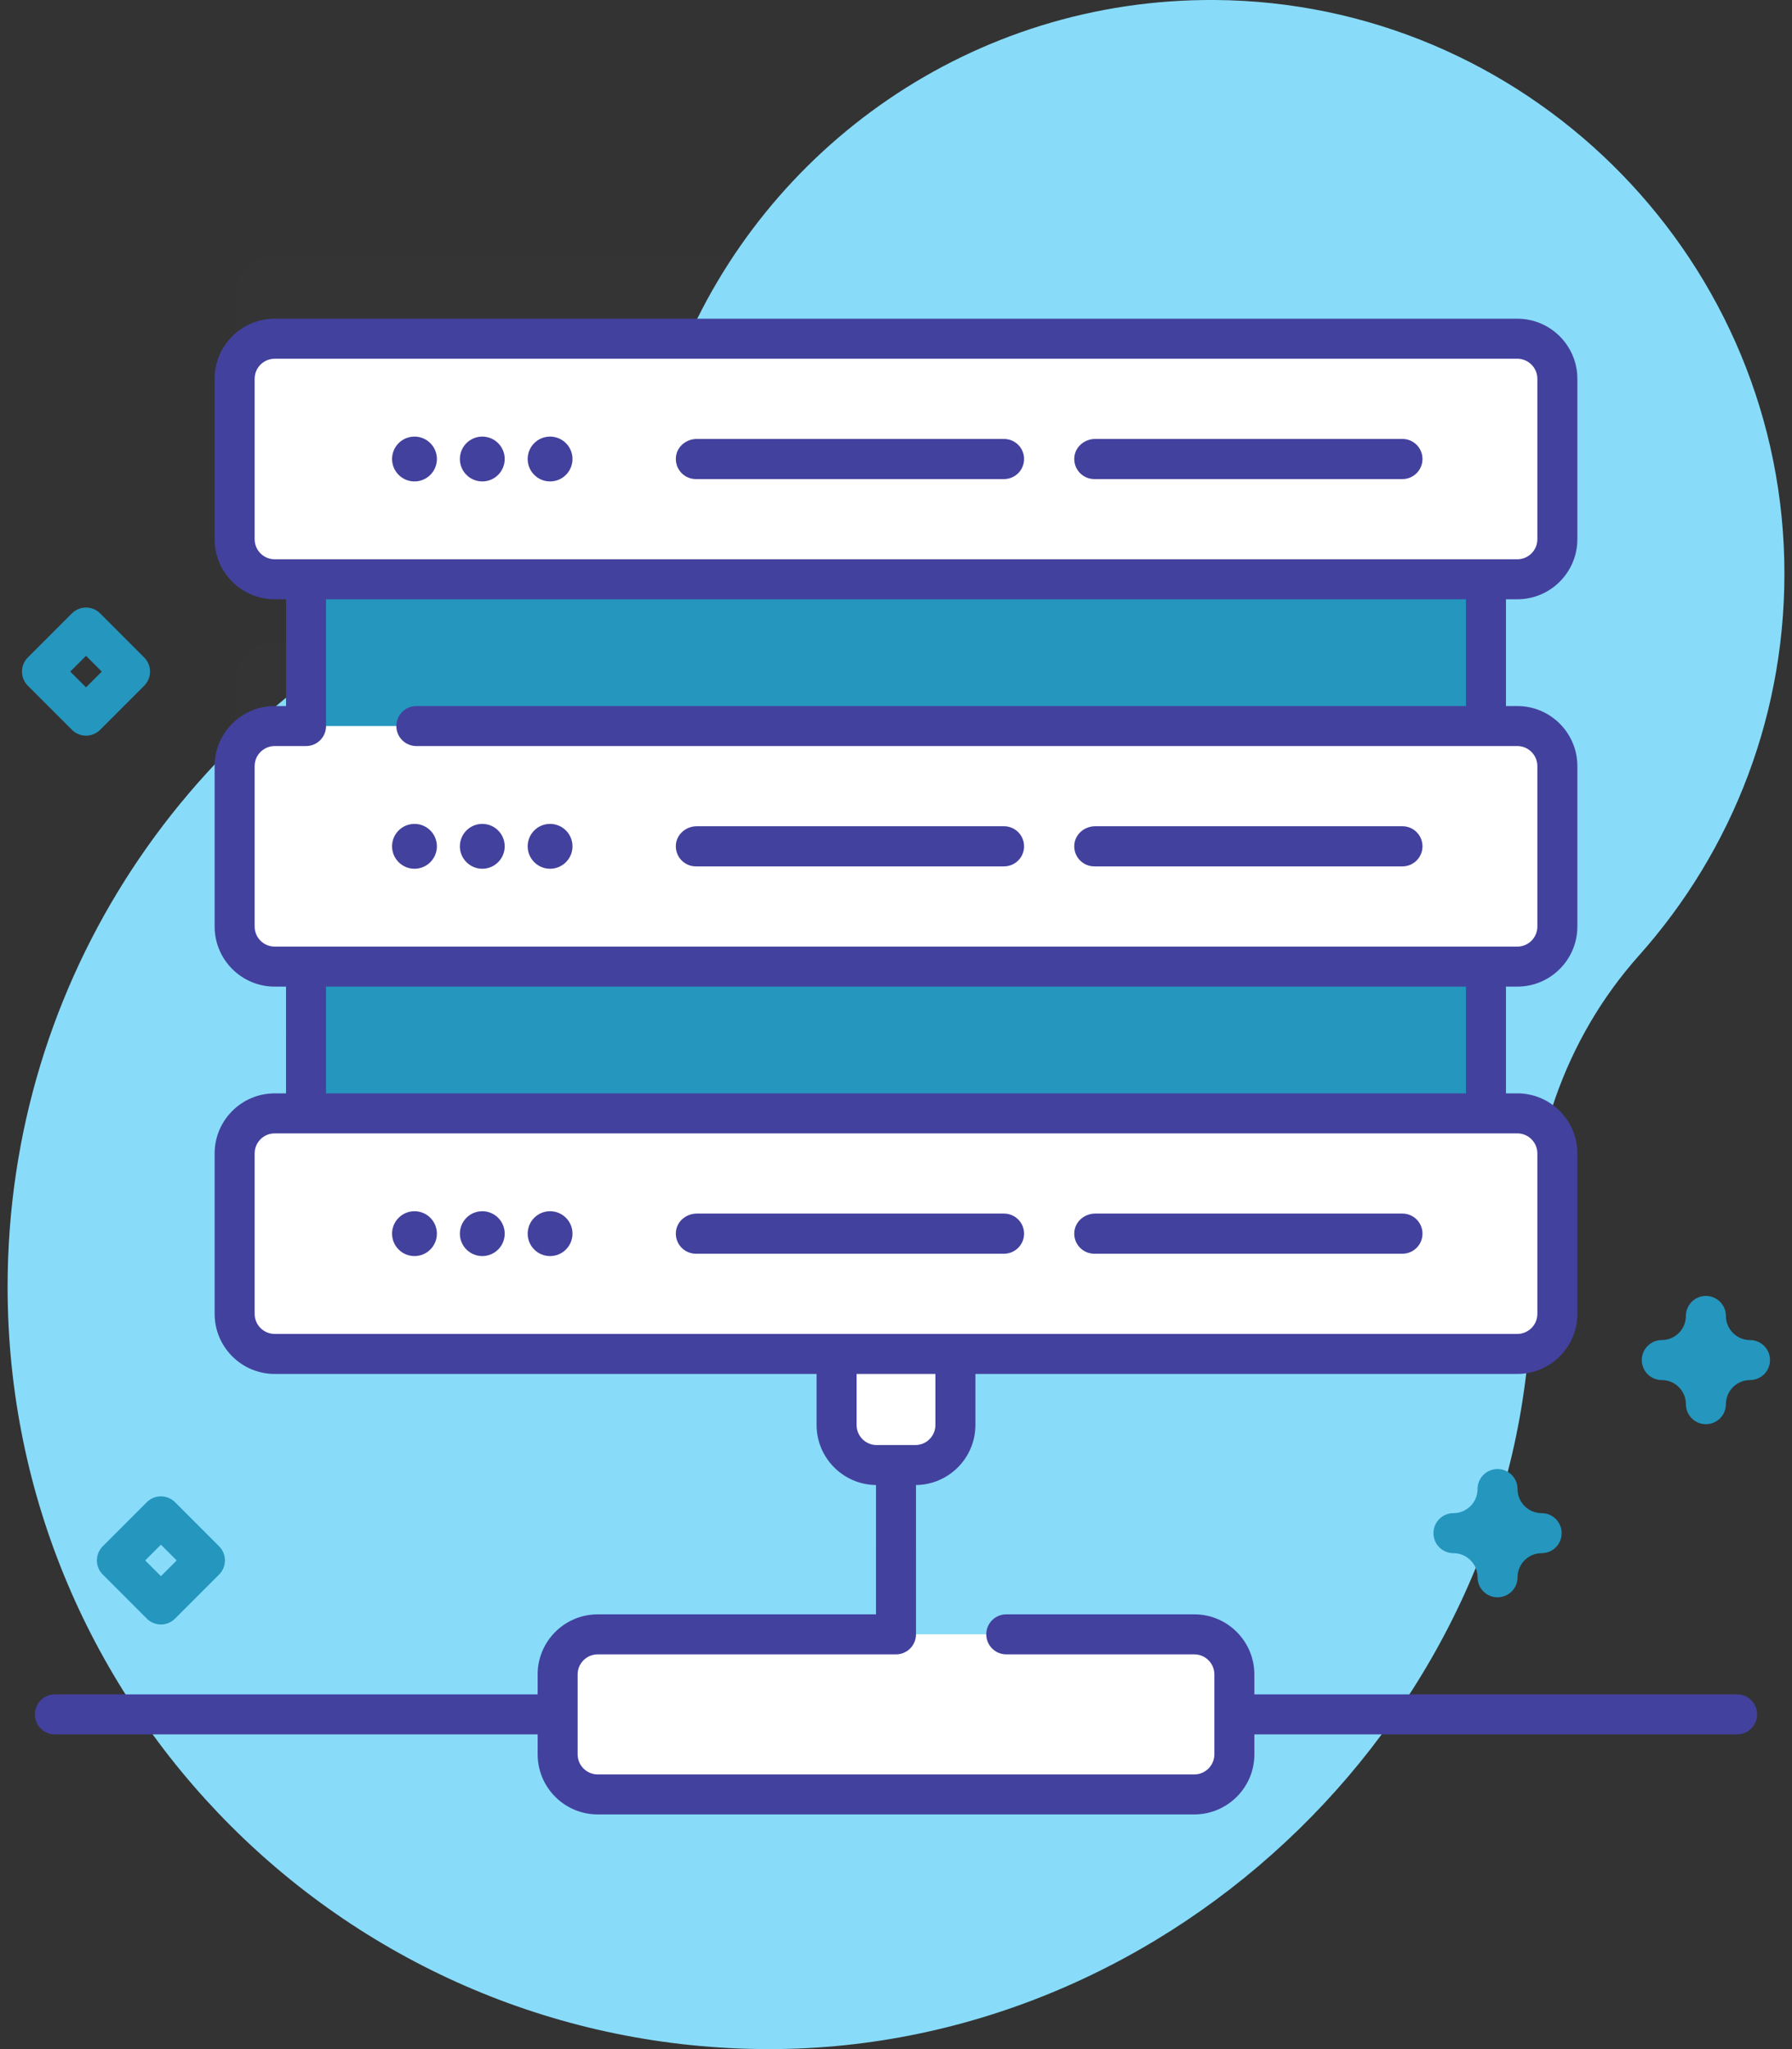 <svg width="70" height="80" viewBox="0 0 70 80" fill="none" xmlns="http://www.w3.org/2000/svg">
<rect x="0" y="0" width="70" height="80" fill="#333333" stroke="none"/>
<path d="M26.551 13.961C29.899 5.732 37.999 -0.058 47.446 0C59.496 0.075 69.404 9.795 69.697 21.842C69.841 27.786 67.669 33.22 64.019 37.308C61.11 40.567 59.65 44.859 59.797 49.225C59.817 49.805 59.82 50.39 59.806 50.978C59.421 66.822 45.886 80.01 30.037 80C13.61 79.99 0.297 66.67 0.297 50.241C0.297 38.198 7.45 27.827 17.74 23.144C21.75 21.318 24.89 18.043 26.551 13.961V13.961Z" fill="#88dcfa"/>
<g opacity="0.1">
<path opacity="0.1" d="M59.27 9.943H10.73C9.866 9.943 9.165 10.643 9.165 11.507V17.771C9.165 18.634 9.866 19.335 10.73 19.335H59.27C60.134 19.335 60.835 18.634 60.835 17.771V11.507C60.835 10.643 60.134 9.943 59.27 9.943V9.943Z" fill="#43419E"/>
<path opacity="0.1" d="M59.27 25.065H10.73C9.866 25.065 9.165 25.765 9.165 26.629V32.892C9.165 33.756 9.866 34.456 10.73 34.456H59.27C60.134 34.456 60.835 33.756 60.835 32.892V26.629C60.835 25.765 60.134 25.065 59.27 25.065V25.065Z" fill="#43419E"/>
<path opacity="0.1" d="M59.27 40.186H10.73C9.866 40.186 9.165 40.887 9.165 41.751V48.014C9.165 48.878 9.866 49.578 10.73 49.578H59.27C60.134 49.578 60.835 48.878 60.835 48.014V41.751C60.835 40.887 60.134 40.186 59.27 40.186V40.186Z" fill="#43419E"/>
<path opacity="0.1" d="M46.653 60.526H23.347C22.483 60.526 21.783 61.227 21.783 62.09V65.212C21.783 66.075 22.483 66.776 23.347 66.776H46.653C47.517 66.776 48.217 66.075 48.217 65.212V62.09C48.217 61.227 47.517 60.526 46.653 60.526Z" fill="#43419E"/>
</g>
<path d="M37.32 51.411V55.634C37.32 56.497 36.62 57.198 35.755 57.198H34.245C33.38 57.198 32.68 56.497 32.68 55.634V51.411H37.32Z" fill="white"/>
<path d="M11.955 20.477H58.045V45.92H11.955V20.477Z" fill="#2596be"/>
<path d="M59.27 22.616H10.73C9.866 22.616 9.165 21.916 9.165 21.052V14.789C9.165 13.925 9.866 13.224 10.73 13.224H59.27C60.134 13.224 60.835 13.925 60.835 14.789V21.052C60.835 21.916 60.134 22.616 59.27 22.616V22.616Z" fill="white"/>
<path d="M16.191 18.796C16.674 18.796 17.066 18.404 17.066 17.92C17.066 17.437 16.674 17.045 16.191 17.045C15.707 17.045 15.315 17.437 15.315 17.92C15.315 18.404 15.707 18.796 16.191 18.796Z" fill="#43419E"/>
<path d="M18.839 18.796C19.323 18.796 19.715 18.404 19.715 17.92C19.715 17.437 19.323 17.045 18.839 17.045C18.356 17.045 17.964 17.437 17.964 17.92C17.964 18.404 18.356 18.796 18.839 18.796Z" fill="#43419E"/>
<path d="M21.487 18.796C21.971 18.796 22.363 18.404 22.363 17.92C22.363 17.437 21.971 17.045 21.487 17.045C21.004 17.045 20.612 17.437 20.612 17.92C20.612 18.404 21.004 18.796 21.487 18.796Z" fill="#43419E"/>
<path d="M39.219 17.137H27.217C26.808 17.137 26.442 17.436 26.403 17.843C26.359 18.31 26.725 18.704 27.183 18.704H39.219C39.652 18.704 40.003 18.353 40.003 17.92C40.003 17.488 39.652 17.137 39.219 17.137V17.137Z" fill="#43419E"/>
<path d="M54.783 17.137H42.78C42.371 17.137 42.006 17.436 41.967 17.843C41.922 18.31 42.288 18.704 42.746 18.704H54.783C55.215 18.704 55.566 18.353 55.566 17.92C55.566 17.488 55.216 17.137 54.783 17.137V17.137Z" fill="#43419E"/>
<path d="M59.27 37.738H10.73C9.866 37.738 9.165 37.037 9.165 36.173V29.91C9.165 29.046 9.866 28.346 10.73 28.346H59.27C60.134 28.346 60.835 29.046 60.835 29.91V36.173C60.835 37.037 60.134 37.738 59.27 37.738V37.738Z" fill="white"/>
<path d="M16.191 33.917C16.674 33.917 17.066 33.525 17.066 33.042C17.066 32.558 16.674 32.166 16.191 32.166C15.707 32.166 15.315 32.558 15.315 33.042C15.315 33.525 15.707 33.917 16.191 33.917Z" fill="#43419E"/>
<path d="M18.839 33.917C19.323 33.917 19.715 33.525 19.715 33.042C19.715 32.558 19.323 32.166 18.839 32.166C18.356 32.166 17.964 32.558 17.964 33.042C17.964 33.525 18.356 33.917 18.839 33.917Z" fill="#43419E"/>
<path d="M21.487 33.917C21.971 33.917 22.363 33.525 22.363 33.042C22.363 32.558 21.971 32.166 21.487 32.166C21.004 32.166 20.612 32.558 20.612 33.042C20.612 33.525 21.004 33.917 21.487 33.917Z" fill="#43419E"/>
<path d="M39.219 32.258H27.217C26.808 32.258 26.442 32.557 26.403 32.965C26.359 33.432 26.725 33.825 27.183 33.825H39.219C39.652 33.825 40.003 33.474 40.003 33.042C40.003 32.609 39.652 32.258 39.219 32.258V32.258Z" fill="#43419E"/>
<path d="M54.783 32.258H42.78C42.371 32.258 42.006 32.557 41.967 32.965C41.922 33.432 42.288 33.825 42.746 33.825H54.783C55.215 33.825 55.566 33.474 55.566 33.042C55.566 32.609 55.216 32.258 54.783 32.258V32.258Z" fill="#43419E"/>
<path d="M59.27 52.859H10.73C9.866 52.859 9.165 52.159 9.165 51.295V45.032C9.165 44.168 9.866 43.468 10.73 43.468H59.27C60.134 43.468 60.835 44.168 60.835 45.032V51.295C60.835 52.159 60.134 52.859 59.27 52.859V52.859Z" fill="white"/>
<path d="M16.191 49.039C16.674 49.039 17.066 48.647 17.066 48.164C17.066 47.68 16.674 47.288 16.191 47.288C15.707 47.288 15.315 47.68 15.315 48.164C15.315 48.647 15.707 49.039 16.191 49.039Z" fill="#43419E"/>
<path d="M18.839 49.039C19.323 49.039 19.715 48.647 19.715 48.164C19.715 47.68 19.323 47.288 18.839 47.288C18.356 47.288 17.964 47.68 17.964 48.164C17.964 48.647 18.356 49.039 18.839 49.039Z" fill="#43419E"/>
<path d="M21.487 49.039C21.971 49.039 22.363 48.647 22.363 48.164C22.363 47.68 21.971 47.288 21.487 47.288C21.004 47.288 20.612 47.68 20.612 48.164C20.612 48.647 21.004 49.039 21.487 49.039Z" fill="#43419E"/>
<path d="M39.219 47.38H27.217C26.808 47.38 26.442 47.679 26.403 48.087C26.359 48.554 26.725 48.947 27.183 48.947H39.219C39.652 48.947 40.003 48.596 40.003 48.163C40.003 47.731 39.652 47.38 39.219 47.38V47.38Z" fill="#43419E"/>
<path d="M54.783 47.38H42.78C42.371 47.38 42.006 47.679 41.967 48.087C41.922 48.554 42.288 48.947 42.746 48.947H54.783C55.215 48.947 55.566 48.596 55.566 48.163C55.566 47.731 55.216 47.38 54.783 47.38V47.38Z" fill="#43419E"/>
<path d="M46.653 70.057H23.347C22.483 70.057 21.783 69.356 21.783 68.492V65.371C21.783 64.508 22.483 63.807 23.347 63.807H46.653C47.517 63.807 48.217 64.508 48.217 65.371V68.492C48.217 69.356 47.517 70.057 46.653 70.057Z" fill="white"/>
<path d="M67.856 66.151H48.998V65.372C48.998 64.078 47.946 63.026 46.653 63.026H39.308C38.876 63.026 38.526 63.376 38.526 63.807C38.526 64.239 38.876 64.589 39.308 64.589H46.653C47.085 64.589 47.436 64.94 47.436 65.372V68.493C47.436 68.924 47.085 69.276 46.653 69.276H23.347C22.915 69.276 22.564 68.924 22.564 68.493V65.372C22.564 64.94 22.915 64.589 23.347 64.589H35C35.432 64.589 35.781 64.239 35.781 63.807V57.978C37.063 57.964 38.102 56.919 38.102 55.634V53.641H59.27C60.564 53.641 61.616 52.589 61.616 51.295V45.032C61.616 43.739 60.564 42.686 59.27 42.686H58.827V38.519H59.27C60.564 38.519 61.616 37.467 61.616 36.173V29.91C61.616 28.617 60.564 27.565 59.27 27.565H58.827V23.397H59.27C60.564 23.397 61.616 22.345 61.616 21.052V14.789C61.616 13.495 60.564 12.443 59.27 12.443H10.729C9.436 12.443 8.384 13.495 8.384 14.789V21.052C8.384 22.345 9.436 23.397 10.729 23.397H11.173V27.565H10.729C9.436 27.565 8.384 28.617 8.384 29.91V36.174C8.384 37.467 9.436 38.519 10.729 38.519H11.173V42.687H10.729C9.436 42.687 8.384 43.739 8.384 45.032V51.295C8.384 52.589 9.436 53.641 10.729 53.641H31.898V55.634C31.898 56.919 32.937 57.965 34.219 57.978V63.027H23.347C22.053 63.027 21.001 64.079 21.001 65.372V66.151H2.144C1.713 66.151 1.363 66.501 1.363 66.933C1.363 67.364 1.713 67.714 2.144 67.714H21.002V68.493C21.002 69.786 22.054 70.838 23.347 70.838H46.653C47.946 70.838 48.999 69.786 48.999 68.493V67.714H67.856C68.287 67.714 68.637 67.364 68.637 66.933C68.637 66.501 68.287 66.151 67.856 66.151V66.151ZM9.947 21.052V14.789C9.947 14.357 10.298 14.006 10.73 14.006H59.271C59.702 14.006 60.053 14.357 60.053 14.789V21.052C60.053 21.484 59.702 21.835 59.271 21.835H10.729C10.298 21.835 9.947 21.484 9.947 21.052V21.052ZM9.947 36.174V29.91C9.947 29.479 10.298 29.127 10.73 29.127H11.955C12.387 29.127 12.736 28.778 12.736 28.346C12.736 28.344 12.736 28.343 12.736 28.341V23.397H57.264V27.565H16.263C15.832 27.565 15.482 27.915 15.482 28.346C15.482 28.778 15.832 29.127 16.263 29.127H59.271C59.702 29.127 60.053 29.479 60.053 29.91V36.174C60.053 36.605 59.702 36.957 59.271 36.957H10.729C10.298 36.956 9.947 36.605 9.947 36.174V36.174ZM12.736 38.519H57.264V42.686H12.736V38.519ZM9.947 51.295V45.032C9.947 44.6 10.298 44.249 10.73 44.249H59.271C59.702 44.249 60.053 44.6 60.053 45.032V51.295C60.053 51.727 59.702 52.078 59.271 52.078H10.729C10.298 52.078 9.947 51.727 9.947 51.295V51.295ZM33.461 55.634V53.641H36.539V55.634C36.539 56.066 36.188 56.417 35.756 56.417H34.244C33.812 56.417 33.461 56.066 33.461 55.634V55.634Z" fill="#43419E"/>
<path d="M58.498 62.361C58.066 62.361 57.717 62.012 57.717 61.58C57.717 61.061 57.294 60.638 56.775 60.638C56.343 60.638 55.994 60.289 55.994 59.857C55.994 59.425 56.343 59.076 56.775 59.076C57.294 59.076 57.717 58.653 57.717 58.134C57.717 57.702 58.066 57.353 58.498 57.353C58.929 57.353 59.279 57.702 59.279 58.134C59.279 58.653 59.702 59.076 60.221 59.076C60.653 59.076 61.002 59.425 61.002 59.857C61.002 60.289 60.653 60.638 60.221 60.638C59.702 60.638 59.279 61.061 59.279 61.58C59.279 62.012 58.929 62.361 58.498 62.361Z" fill="#2596be"/>
<path d="M66.636 55.603C66.205 55.603 65.855 55.254 65.855 54.822C65.855 54.303 65.433 53.88 64.913 53.88C64.482 53.88 64.132 53.531 64.132 53.099C64.132 52.668 64.482 52.318 64.913 52.318C65.433 52.318 65.855 51.895 65.855 51.376C65.855 50.945 66.205 50.595 66.636 50.595C67.068 50.595 67.418 50.945 67.418 51.376C67.418 51.895 67.84 52.318 68.359 52.318C68.791 52.318 69.141 52.668 69.141 53.099C69.141 53.531 68.791 53.88 68.359 53.88C67.84 53.88 67.418 54.303 67.418 54.822C67.418 55.254 67.068 55.603 66.636 55.603Z" fill="#2596be"/>
<path d="M3.36 28.721C3.16 28.721 2.96 28.645 2.808 28.492L1.088 26.773C0.783 26.468 0.783 25.973 1.088 25.668L2.808 23.948C3.113 23.643 3.607 23.643 3.913 23.948L5.632 25.668C5.937 25.973 5.937 26.468 5.632 26.773L3.913 28.492C3.76 28.645 3.56 28.721 3.36 28.721V28.721ZM2.745 26.22L3.36 26.835L3.975 26.22L3.36 25.605L2.745 26.22Z" fill="#2596be"/>
<path d="M6.286 63.422C6.086 63.422 5.886 63.346 5.734 63.193L4.014 61.473C3.709 61.168 3.709 60.674 4.014 60.369L5.733 58.649C6.039 58.344 6.533 58.344 6.838 58.649L8.558 60.369C8.863 60.674 8.863 61.168 8.558 61.473L6.838 63.193C6.686 63.346 6.486 63.422 6.286 63.422V63.422ZM5.671 60.921L6.286 61.536L6.901 60.921L6.286 60.306L5.671 60.921Z" fill="#2596be"/>
<defs>
<linearGradient id="paint0_linear" x1="72.459" y1="2.178" x2="7.378" y2="75.767" gradientUnits="userSpaceOnUse">
<stop stop-color="#FFECE2" stop-opacity="0"/>
<stop offset="1" stop-color="#FFCCB2"/>
</linearGradient>
</defs>
</svg>
